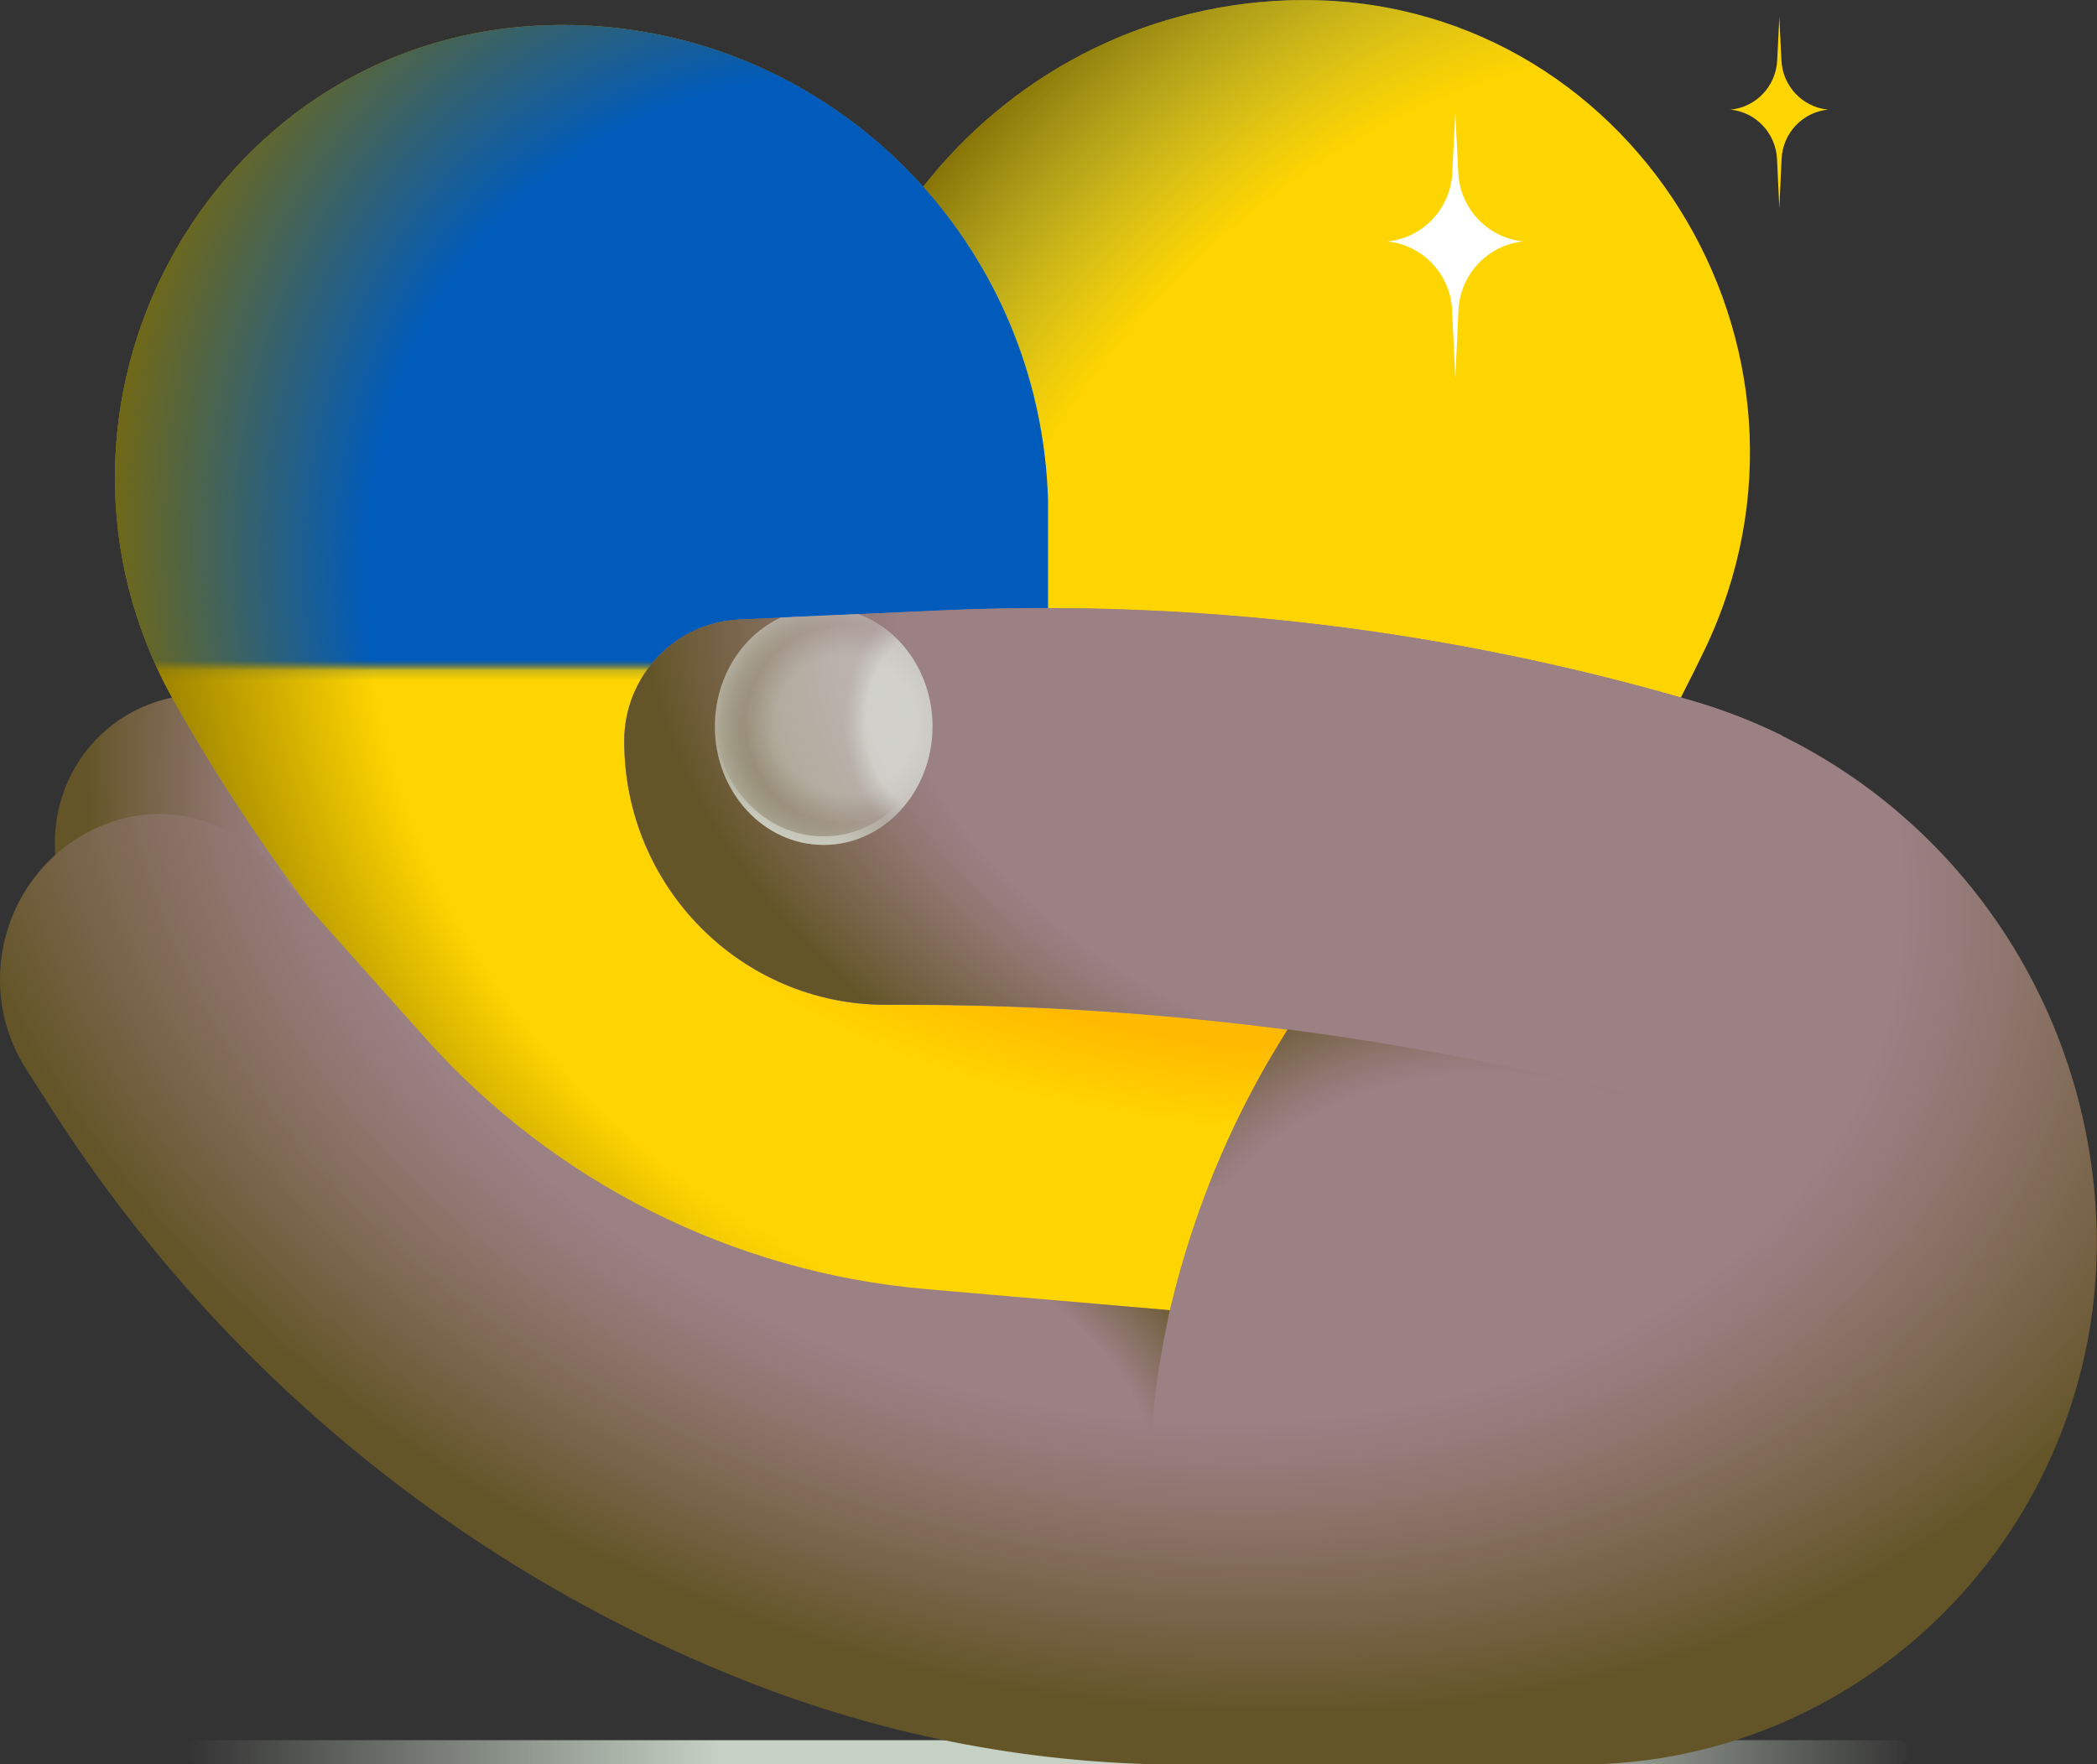 <svg width="208" height="175" viewBox="0 0 208 175" fill="none" xmlns="http://www.w3.org/2000/svg">
<rect x="0" y="0" width="208" height="175" fill="#333333" stroke="none"/>
<g id="ukraine-help 1" clip-path="url(#clip0_16_2)">
<g id="Layer_121">
<path id="Vector" d="M19.542 172.607H188.214C188.842 172.607 189.365 173.117 189.365 173.768V173.856C189.365 174.49 188.859 175.018 188.214 175.018H19.542C18.914 175.018 18.39 174.507 18.39 173.856V173.768C18.39 173.117 18.914 172.607 19.542 172.607Z" fill="url(#paint0_linear_16_2)"/>
</g>
<g id="Layer_120">
<g id="Group">
<path id="Vector_2" d="M128.611 123.851L111.04 123.007C97.396 122.356 84.624 116.039 75.76 105.552L49.57 74.568C45.418 69.659 38.595 68.075 32.733 70.644C24.166 74.392 21.287 85.213 26.853 92.778L43.935 116.074C56.253 132.878 74.19 144.613 94.412 149.118L126.22 156.209" fill="url(#paint1_radial_16_2)"/>
<path id="Vector_3" d="M44.475 141.605L8.288 92.251C2.739 84.685 5.618 73.864 14.168 70.116C20.03 67.547 26.87 69.148 31.006 74.04L57.858 105.816C69.025 119.03 84.92 127.247 102.072 128.672L111.86 129.499" fill="url(#paint2_radial_16_2)"/>
</g>
</g>
<path id="Vector_4" d="M91.568 18.527C100.013 7.724 112.942 0.581 127.651 0.035C127.93 0.018 128.209 0.018 128.489 0.018C161.57 -0.669 183.503 34.469 169.056 64.503C157.261 89.031 140.353 110.69 119.468 128.021L95.86 147.622L70.997 129.658C49.012 113.769 30.709 93.289 17.309 69.624C0.907 40.627 20.467 4.1 53.531 2.534C53.81 2.516 54.089 2.516 54.369 2.498C69.06 2.059 82.425 8.322 91.568 18.527Z" fill="url(#paint3_linear_16_2)"/>
<path id="Vector_5" d="M91.568 18.527C100.013 7.724 112.942 0.581 127.651 0.035C127.93 0.018 128.209 0.018 128.489 0.018C161.57 -0.669 183.503 34.469 169.056 64.503C157.261 89.031 140.353 110.69 119.468 128.021L95.86 147.622L70.997 129.658C49.012 113.769 30.709 93.289 17.309 69.624C0.907 40.627 20.467 4.1 53.531 2.534C53.81 2.516 54.089 2.516 54.369 2.498C69.06 2.059 82.425 8.322 91.568 18.527Z" fill="url(#paint4_radial_16_2)"/>
<g id="Mask group">
<mask id="mask0_16_2" style="mask-type:luminance" maskUnits="userSpaceOnUse" x="4" y="66" width="122" height="80">
<g id="Group_2">
<g id="Group_3">
<path id="Vector_6" d="M125.592 66.14H4.135V145.44H125.592V66.14Z" fill="white"/>
</g>
</g>
</mask>
<g mask="url(#mask0_16_2)">
<path id="Vector_7" d="M92.057 19.073C91.9 18.897 91.743 18.703 91.586 18.527C82.443 8.305 69.077 2.059 54.369 2.498C54.089 2.498 53.81 2.516 53.531 2.534C20.467 4.1 0.907 40.627 17.309 69.624C30.709 93.306 49.012 113.787 70.997 129.658L94.43 146.584H97.117L103.956 140.901V49.618C103.607 37.882 99.158 27.255 92.057 19.073Z" fill="url(#paint5_radial_16_2)"/>
</g>
</g>
<g id="Mask group_2">
<mask id="mask1_16_2" style="mask-type:luminance" maskUnits="userSpaceOnUse" x="-8" y="-1" width="121" height="68">
<g id="Group_4">
<g id="Group_5">
<path id="Vector_8" d="M112.366 -0.211H-7.415V66.14H112.366V-0.211Z" fill="white"/>
</g>
</g>
</mask>
<g mask="url(#mask1_16_2)">
<path id="Vector_9" d="M92.057 19.073C91.9 18.897 91.743 18.703 91.586 18.527C82.443 8.305 69.077 2.059 54.369 2.498C54.089 2.498 53.81 2.516 53.531 2.534C20.467 4.1 0.907 40.627 17.309 69.624C30.709 93.306 49.012 113.787 70.997 129.658L94.43 146.584H97.117L103.956 140.901V49.618C103.607 37.882 99.158 27.255 92.057 19.073Z" fill="url(#paint6_radial_16_2)"/>
</g>
</g>
<path id="Vector_10" d="M91.568 18.527C100.013 7.724 112.942 0.581 127.651 0.035C127.93 0.018 128.209 0.018 128.489 0.018C161.57 -0.669 183.503 34.469 169.056 64.503C157.261 89.031 140.353 110.69 119.468 128.021L95.86 147.622L70.997 129.658C49.012 113.769 30.709 93.289 17.309 69.624C0.907 40.627 20.467 4.1 53.531 2.534C53.81 2.516 54.089 2.516 54.369 2.498C69.06 2.059 82.425 8.322 91.568 18.527Z" fill="url(#paint7_radial_16_2)"/>
<g id="Layer_118">
<g id="Group_6">
<path id="Vector_11" d="M116.031 129.957L91.847 127.863C72.742 126.209 54.979 117.306 42.155 102.931L26.713 85.635C22.683 81.113 16.297 79.547 10.643 81.676C0.838 85.371 -3.053 97.248 2.635 106.115L5.217 110.145C21.898 136.115 46.307 156.05 74.957 167.117C88.515 172.343 102.892 175.035 117.392 175.035H156.563C185.858 175.035 209.239 150.384 207.93 120.878C206.866 96.878 190.761 76.222 167.887 69.535C143.651 62.445 118.438 59.418 93.243 60.562L73.335 61.459C66.949 61.741 61.906 67.055 61.906 73.512C61.906 87.975 73.527 99.676 87.852 99.676H89.754C102.456 99.676 115.123 100.503 127.703 102.139C121.998 111.13 117.932 121.089 115.682 131.54L115.437 132.666" fill="url(#paint8_radial_16_2)"/>
<path id="Vector_12" d="M127.721 102.104C138.905 103.564 150.02 105.658 160.995 108.403L166.805 107.33L176.75 72.949C173.941 71.577 170.992 70.415 167.904 69.518C143.669 62.427 118.456 59.401 93.261 60.544L73.352 61.442C66.966 61.723 61.924 67.037 61.924 73.494C61.924 87.957 73.544 99.658 87.869 99.658H89.771C102.473 99.641 115.158 100.468 127.721 102.104Z" fill="url(#paint9_radial_16_2)"/>
<path id="Vector_13" opacity="0.5" d="M81.692 83.805C87.66 83.805 92.493 78.544 92.493 72.052C92.493 66.861 89.387 62.445 85.095 60.896L77.453 61.248C73.597 63.043 70.909 67.213 70.909 72.069C70.909 78.544 75.743 83.805 81.692 83.805Z" fill="url(#paint10_radial_16_2)"/>
<path id="Vector_14" opacity="0.5" d="M81.692 83.805C87.66 83.805 92.493 78.544 92.493 72.052C92.493 66.861 89.387 62.445 85.095 60.896L77.453 61.248C73.597 63.043 70.909 67.213 70.909 72.069C70.909 78.544 75.743 83.805 81.692 83.805Z" fill="url(#paint11_radial_16_2)"/>
<path id="Vector_15" opacity="0.5" d="M81.692 83.805C87.66 83.805 92.493 78.544 92.493 72.052C92.493 66.861 89.387 62.445 85.095 60.896L77.453 61.248C73.597 63.043 70.909 67.213 70.909 72.069C70.909 78.544 75.743 83.805 81.692 83.805Z" fill="url(#paint12_radial_16_2)"/>
<path id="Vector_16" opacity="0.5" d="M81.692 82.96C75.847 82.96 71.084 77.893 70.909 71.576C70.909 71.735 70.909 71.893 70.909 72.052C70.909 78.544 75.743 83.805 81.71 83.805C87.677 83.805 92.51 78.544 92.51 72.052C92.51 71.893 92.51 71.735 92.51 71.576C92.301 77.911 87.538 82.96 81.692 82.96Z" fill="url(#paint13_radial_16_2)"/>
<path id="Vector_17" d="M160.995 108.403C150.02 105.658 138.905 103.564 127.721 102.104L125.749 105.377C123.481 109.318 121.509 113.418 119.869 117.658C132.781 117.306 160.995 108.403 160.995 108.403Z" fill="url(#paint14_radial_16_2)"/>
<g id="Group_7">
<path id="Vector_18" d="M116.031 129.957L91.847 127.863C89.021 127.617 86.212 127.212 83.455 126.649V147.622H113.71L114.321 140.831C114.6 137.699 115.071 134.584 115.716 131.523L115.472 132.649L116.031 129.957Z" fill="url(#paint15_radial_16_2)"/>
<path id="Vector_19" d="M115.699 131.505C115.804 131.048 115.908 130.59 116.013 130.133C115.908 130.59 115.804 131.048 115.699 131.505Z" fill="url(#paint16_radial_16_2)"/>
</g>
</g>
</g>
<g id="Layer_117">
<g id="Group_8">
<path id="Vector_20" d="M151.084 23.947H151.101C147.577 24.299 144.837 27.202 144.663 30.774L144.349 37.548L144.035 30.774C143.878 27.202 141.121 24.299 137.596 23.947H137.614C141.138 23.595 143.878 20.709 144.052 17.137L144.349 11.19L144.646 17.137C144.82 20.692 147.559 23.595 151.084 23.947Z" fill="white"/>
<path id="Vector_21" d="M181.322 10.874C178.792 11.12 176.82 13.214 176.715 15.783L176.489 20.657L176.262 15.783C176.14 13.214 174.168 11.12 171.638 10.874H171.655C174.185 10.627 176.157 8.551 176.279 5.982L176.489 1.707L176.698 5.982C176.82 8.551 178.792 10.627 181.322 10.874Z" fill="#FFD500"/>
</g>
</g>
</g>
<defs>
<linearGradient id="paint0_linear_16_2" x1="18.399" y1="173.807" x2="189.36" y2="173.807" gradientUnits="userSpaceOnUse">
<stop stop-color="#C5D1C3" stop-opacity="0"/>
<stop offset="0.309" stop-color="#C5D1C3"/>
<stop offset="0.374" stop-color="#C5D1C3"/>
<stop offset="0.75" stop-color="#C5D1C3"/>
<stop offset="1" stop-color="#C5D1C3" stop-opacity="0.014"/>
</linearGradient>
<radialGradient id="paint1_radial_16_2" cx="0" cy="0" r="1" gradientUnits="userSpaceOnUse" gradientTransform="translate(102.447 86.075) rotate(35.229) scale(97.687 64.461)">
<stop offset="0.677" stop-color="#9B8084"/>
<stop offset="0.765" stop-color="#8F766F"/>
<stop offset="0.944" stop-color="#6F5D3A"/>
<stop offset="1" stop-color="#645528"/>
</radialGradient>
<radialGradient id="paint2_radial_16_2" cx="0" cy="0" r="1" gradientUnits="userSpaceOnUse" gradientTransform="translate(69.128 91.531) rotate(44.409) scale(68.193 51.349)">
<stop offset="0.677" stop-color="#9B8084"/>
<stop offset="0.765" stop-color="#8F766F"/>
<stop offset="0.944" stop-color="#6F5D3A"/>
<stop offset="1" stop-color="#645528"/>
</radialGradient>
<linearGradient id="paint3_linear_16_2" x1="92.491" y1="-15.634" x2="92.491" y2="147.915" gradientUnits="userSpaceOnUse">
<stop offset="0.5" stop-color="#FFD500"/>
</linearGradient>
<radialGradient id="paint4_radial_16_2" cx="0" cy="0" r="1" gradientUnits="userSpaceOnUse" gradientTransform="translate(152.312 73.345) rotate(123.017) scale(107.964 83.283)">
<stop offset="0.677" stop-color="#005BBB" stop-opacity="0"/>
<stop offset="0.724" stop-color="#0051A6" stop-opacity="0.073"/>
<stop offset="0.821" stop-color="#003770" stop-opacity="0.223"/>
<stop offset="0.959" stop-color="#000D1B" stop-opacity="0.436"/>
<stop offset="1" stop-opacity="0.5"/>
</radialGradient>
<radialGradient id="paint5_radial_16_2" cx="0" cy="0" r="1" gradientUnits="userSpaceOnUse" gradientTransform="translate(96.523 69.356) rotate(49.28) scale(99.052 80.522)">
<stop offset="0.676" stop-color="#FFD500"/>
<stop offset="1" stop-color="#FFD500" stop-opacity="0"/>
</radialGradient>
<radialGradient id="paint6_radial_16_2" cx="0" cy="0" r="1" gradientUnits="userSpaceOnUse" gradientTransform="translate(96.523 69.356) rotate(49.28) scale(99.052 80.522)">
<stop offset="0.675" stop-color="#005BBB"/>
<stop offset="1" stop-color="#005BBB" stop-opacity="0"/>
</radialGradient>
<radialGradient id="paint7_radial_16_2" cx="0" cy="0" r="1" gradientUnits="userSpaceOnUse" gradientTransform="translate(124.424 86.708) rotate(-174.538) scale(61.266 25.584)">
<stop offset="0.677" stop-color="#FFA000" stop-opacity="0.5"/>
<stop offset="1" stop-color="#FFA000" stop-opacity="0"/>
</radialGradient>
<radialGradient id="paint8_radial_16_2" cx="0" cy="0" r="1" gradientUnits="userSpaceOnUse" gradientTransform="translate(109.301 80.105) rotate(16.174) scale(120.257 87.351)">
<stop offset="0.677" stop-color="#9B8084"/>
<stop offset="0.765" stop-color="#8F766F"/>
<stop offset="0.944" stop-color="#6F5D3A"/>
<stop offset="1" stop-color="#645528"/>
</radialGradient>
<radialGradient id="paint9_radial_16_2" cx="0" cy="0" r="1" gradientUnits="userSpaceOnUse" gradientTransform="translate(141.27 72.497) rotate(16.174) scale(78.991 50.495)">
<stop offset="0.677" stop-color="#9B8084"/>
<stop offset="0.765" stop-color="#8F766F"/>
<stop offset="0.944" stop-color="#6F5D3A"/>
<stop offset="1" stop-color="#645528"/>
</radialGradient>
<radialGradient id="paint10_radial_16_2" cx="0" cy="0" r="1" gradientUnits="userSpaceOnUse" gradientTransform="translate(83.728 71.844) scale(15.964 16.099)">
<stop offset="0.426" stop-color="#E4EBE4"/>
<stop offset="1" stop-color="#D5E0D5" stop-opacity="0"/>
</radialGradient>
<radialGradient id="paint11_radial_16_2" cx="0" cy="0" r="1" gradientUnits="userSpaceOnUse" gradientTransform="translate(83.728 71.844) scale(13.004 13.114)">
<stop offset="0.752" stop-color="#D5E0D5" stop-opacity="0"/>
<stop offset="1" stop-color="#E4EBE4"/>
</radialGradient>
<radialGradient id="paint12_radial_16_2" cx="0" cy="0" r="1" gradientUnits="userSpaceOnUse" gradientTransform="translate(92.575 71.538) scale(8.862 11.99)">
<stop offset="0.752" stop-color="#E4EBE4"/>
<stop offset="1" stop-color="#D5E0D5" stop-opacity="0"/>
</radialGradient>
<radialGradient id="paint13_radial_16_2" cx="0" cy="0" r="1" gradientUnits="userSpaceOnUse" gradientTransform="translate(79.353 81.267) scale(10.41 14.085)">
<stop offset="0.426" stop-color="#E4EBE4"/>
<stop offset="1" stop-color="#D5E0D5" stop-opacity="0"/>
</radialGradient>
<radialGradient id="paint14_radial_16_2" cx="0" cy="0" r="1" gradientUnits="userSpaceOnUse" gradientTransform="translate(146.988 129.79) rotate(-1.737) scale(44.451 34.416)">
<stop offset="0.677" stop-color="#9B8084"/>
<stop offset="0.765" stop-color="#8F766F"/>
<stop offset="0.944" stop-color="#6F5D3A"/>
<stop offset="1" stop-color="#645528"/>
</radialGradient>
<radialGradient id="paint15_radial_16_2" cx="0" cy="0" r="1" gradientUnits="userSpaceOnUse" gradientTransform="translate(88.114 144.398) rotate(16.174) scale(38.358 29.662)">
<stop offset="0.706" stop-color="#645528" stop-opacity="0"/>
<stop offset="1" stop-color="#645528"/>
</radialGradient>
<radialGradient id="paint16_radial_16_2" cx="0" cy="0" r="1" gradientUnits="userSpaceOnUse" gradientTransform="translate(115.875 130.451) rotate(16.174) scale(1.031 0.797)">
<stop offset="0.677" stop-color="#9B8084"/>
<stop offset="0.765" stop-color="#8F766F"/>
<stop offset="0.944" stop-color="#6F5D3A"/>
<stop offset="1" stop-color="#645528"/>
</radialGradient>
<clipPath id="clip0_16_2">
<rect width="208" height="175" fill="white"/>
</clipPath>
</defs>
</svg>
